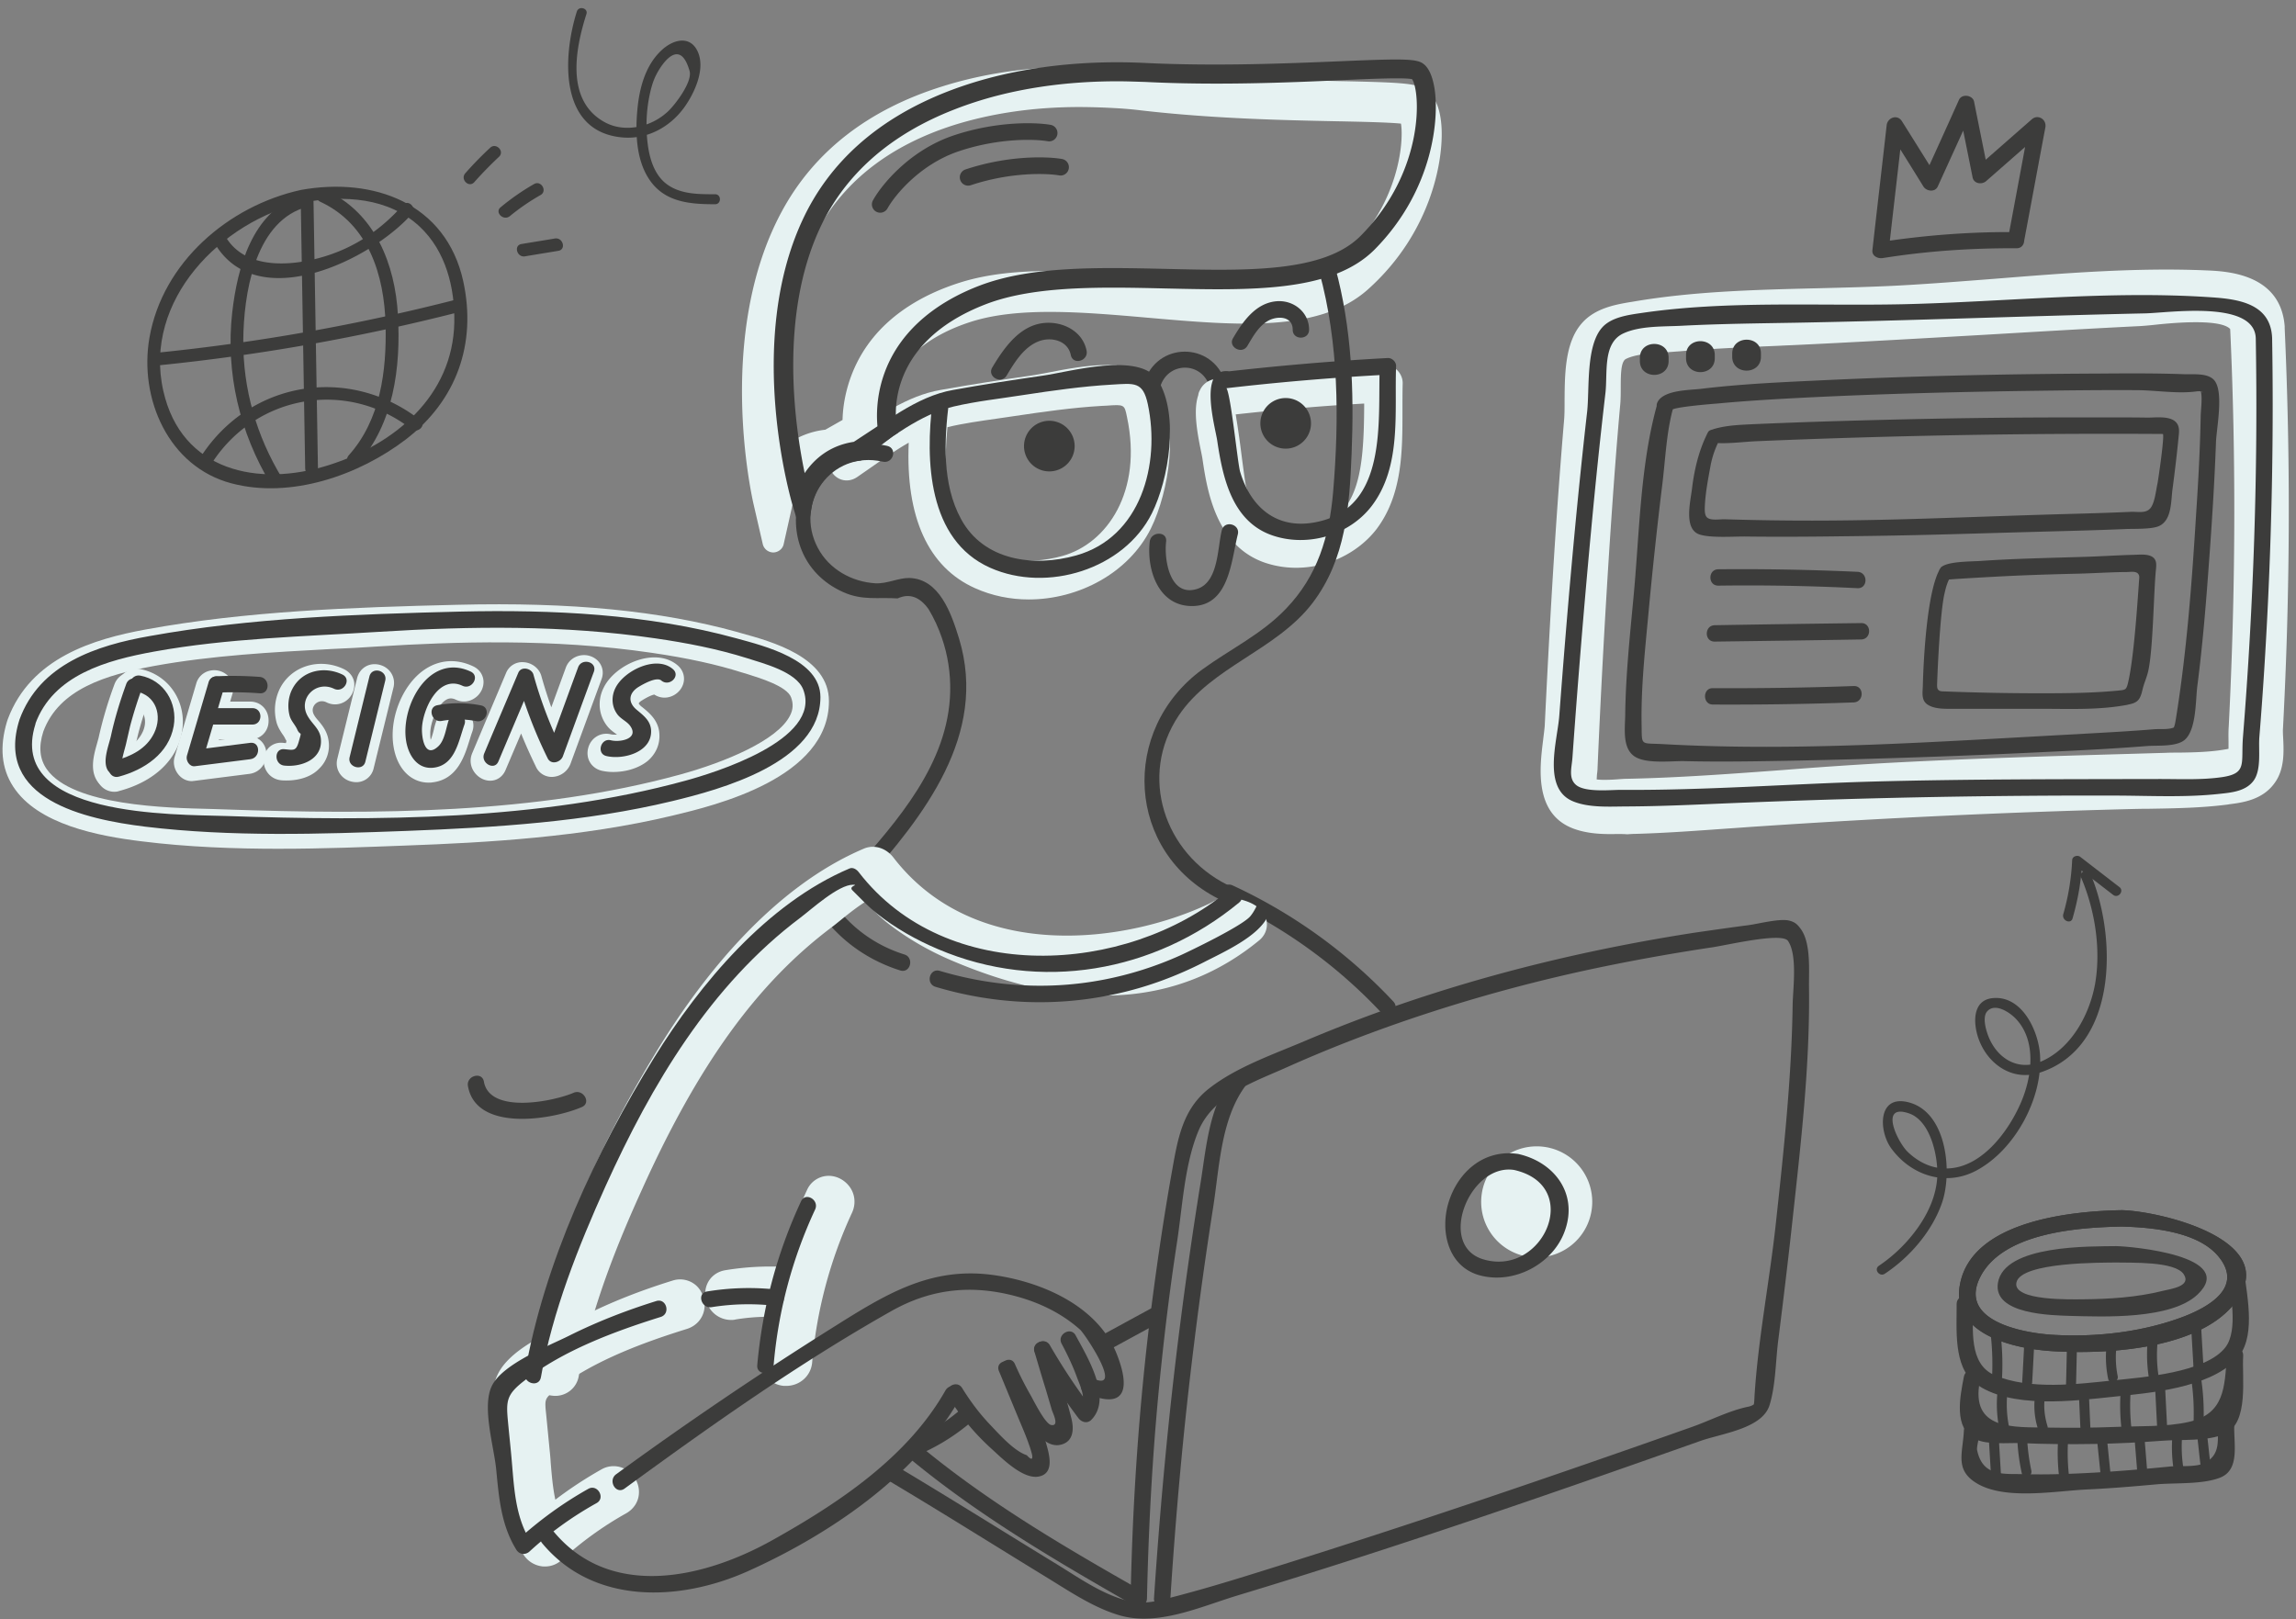 <svg width="207" height="146" fill="none" xmlns="http://www.w3.org/2000/svg"><rect width="100%" height="100%" fill="#808080" stroke="none"/><path d="M202.815 29.615c.537 11.987.48 23.994-.134 35.962-.115 2.416.499 3.28-1.745 3.682-1.822.326-3.759.288-5.601.345-8.63.25-17.261.48-25.873.96-7.557.421-15.133 1.227-22.689 1.38-.959.02-3.242.345-4.066-.364-.71-.595-.403-1.554-.365-2.436.288-6.847.671-13.713 1.113-20.56.268-4.124.575-8.248.939-12.371.173-1.842-.383-4.508 1.477-5.428 1.515-.748 3.664-.71 5.313-.844 3.376-.269 6.77-.403 10.146-.556 10.51-.48 21.002-1.19 31.512-1.726 2.033-.077 9.743-1.477 9.973 1.956.058.94 1.535.92 1.477-.038-.192-2.993-2.915-3.395-5.447-3.51-9.225-.403-18.662.92-27.868 1.4-7.748.402-15.88.096-23.552 1.438-1.17.211-2.705.441-3.529 1.4-1.458 1.707-.978 5.582-1.151 7.653-.786 9.149-1.304 18.317-1.745 27.484-.115 2.283-1.362 6.598 1.457 7.653 1.496.575 3.433.364 4.987.326 3.663-.115 7.327-.422 10.971-.671a799.576 799.576 0 0 1 33.238-1.554c2.992-.076 6.061 0 9.014-.403 1.074-.134 2.379-.287 3.05-1.246.709-1.017.364-2.82.422-3.99.211-3.989.345-7.998.441-11.987.173-7.998.057-15.996-.288-23.974-.038-.96-1.515-.92-1.477.019z" fill="#E6F2F2"/><path d="M145.181 75.205c-1.113 0-2.263-.096-3.337-.498-3.549-1.343-3.031-5.486-2.724-7.96.058-.518.134-1.016.153-1.4.537-11.124 1.075-19.62 1.746-27.542.038-.46.038-1.074.038-1.707.019-2.301.019-5.159 1.515-6.904 1.189-1.4 3.05-1.726 4.412-1.957l.134-.019c5.524-.959 11.258-1.093 16.801-1.227 2.302-.058 4.68-.115 6.962-.23 2.992-.154 6.08-.403 9.072-.633 6.214-.5 12.659-1.017 18.95-.748 1.841.076 6.713.287 7.077 5.044v.172c.364 8.037.46 16.13.288 24.052-.077 3.95-.23 7.997-.441 12.044-.02.23 0 .557.019.902.057 1.227.115 2.762-.748 3.97-1.094 1.573-2.935 1.803-4.143 1.956l-.096.02c-2.359.306-4.756.345-7.077.383-.71 0-1.42.02-2.129.038-10.587.269-21.75.787-33.162 1.554-.92.058-1.841.134-2.761.192-2.705.192-5.505.403-8.286.48-.23 0-.48.018-.729.038-.441-.039-.978-.02-1.534-.02zm-1.228-4.929c.537.077 1.573.02 1.995-.019.288-.02.537-.038.748-.038 4.737-.096 9.571-.46 14.25-.806a389.93 389.93 0 0 1 8.363-.575c7.556-.422 15.209-.652 22.632-.863l3.298-.096c.403-.02.806-.02 1.209-.02 1.4-.018 2.857-.057 4.162-.287.134-.02.23-.038.307-.058v-.556c0-.403-.02-.882.019-1.457.613-12.045.671-24.09.134-35.77 0-.077-.019-.077-.077-.135-1.055-.882-5.37-.46-6.77-.306-.537.057-.997.095-1.343.115-4.679.23-9.436.517-14.039.786-5.716.326-11.642.671-17.473.94-.575.019-1.131.057-1.707.076-2.762.116-5.6.25-8.381.48-.345.02-.71.057-1.074.077-1.266.076-2.705.153-3.606.594-.441.211-.479 1.228-.479 2.532 0 .499 0 1.017-.039 1.515-.326 3.568-.614 7.48-.94 12.333a926.071 926.071 0 0 0-1.112 20.503c0 .23-.038.46-.058.652 0 .096-.019.249-.019.383z" fill="#E6F2F2"/><path d="M203.372 30.48c.211 11.987-.192 23.993-1.151 35.942-.192 2.417.403 3.299-1.861 3.644-1.841.269-3.759.173-5.619.173-8.631.019-17.262 0-25.893.23-7.556.211-15.151.806-22.727.748-.959 0-3.242.25-4.047-.46-.691-.614-.365-1.573-.307-2.455a920.89 920.89 0 0 1 1.688-20.522c.383-4.124.805-8.229 1.285-12.333.211-1.841-.269-4.526 1.63-5.39 1.534-.709 3.682-.594 5.332-.69 3.375-.172 6.77-.21 10.146-.268 10.51-.192 21.021-.614 31.55-.844 2.091-.039 9.839-1.228 9.974 2.225.038.94 1.515.959 1.476 0-.115-2.992-2.819-3.491-5.331-3.664-9.207-.652-18.681.403-27.907.614-7.767.173-15.88-.345-23.591.786-1.17.173-2.723.365-3.567 1.305-1.496 1.668-1.132 5.562-1.362 7.614-1.035 9.11-1.822 18.259-2.512 27.427-.173 2.263-1.554 6.54 1.246 7.69 1.477.614 3.414.461 4.968.461 3.663-.02 7.327-.23 10.99-.364a769.359 769.359 0 0 1 33.257-.614c2.992.019 6.042.172 9.034-.154 1.093-.115 2.378-.23 3.088-1.17.748-.997.441-2.819.537-3.97.326-3.99.575-7.978.767-11.968.383-7.978.518-15.976.383-23.974-.019-.978-1.496-.978-1.476-.02z" fill="#3C3C3B"/><path d="M149.42 36.406c-1.573 5.543-1.612 11.949-2.168 17.645-.326 3.471-.69 6.962-.729 10.453-.019 1.227-.287 3.05.94 3.759 1.074.614 3.222.345 4.373.364 3.222.077 6.425.02 9.647-.038a787.217 787.217 0 0 0 23.323-.806c2.915-.134 5.85-.287 8.765-.517.901-.077 2.666.096 3.414-.576 1.036-.92.959-3.548 1.112-4.776.48-3.701.787-7.441 1.055-11.162.269-3.606.499-7.23.633-10.856.038-1.227.71-4.468-.115-5.562-.575-.748-1.956-.556-2.781-.594-2.57-.096-5.159-.077-7.749-.058-8.611.038-17.223.23-25.834.652-3.338.154-6.675.326-9.993.73-.997.114-3.261.095-3.855 1.15-.46.825.825 1.573 1.285.748.134-.25 3.299-.518 4.066-.576 2.647-.249 5.294-.402 7.94-.537 6.886-.345 13.79-.517 20.676-.613 3.049-.039 6.118-.077 9.187-.058 1.707 0 3.702.345 5.389.115.863-.115.576.384.365-.23.249.71.038 1.86.038 2.59-.057 2.876-.211 5.734-.403 8.592-.383 6.233-.844 12.467-1.841 18.642-.038.192-.096.633-.23.787-.077.096.46-.326.115-.115-.441.249-1.343.153-1.822.191-2.302.192-4.622.307-6.924.442-12.351.652-24.991 1.591-37.362.901-2.09-.115-1.898.21-1.937-1.803-.057-3.299.307-6.636.614-9.935.364-3.932.786-7.864 1.266-11.776.268-2.206.364-4.623.959-6.77.268-.921-1.151-1.324-1.419-.403z" fill="#3C3C3B"/><path d="M153.984 38.976c-.805 1.573-1.227 3.318-1.438 5.083-.135 1.15-.787 3.682.709 4.142.978.307 2.954.173 4.009.173 2.934.038 5.888.02 8.822-.02 7.116-.076 10.377-.21 17.473-.402 2.666-.077 5.351-.134 8.017-.25.825-.038 2.436.04 3.107-.287 1.151-.556 1.036-2.301 1.189-3.356.211-1.592.403-3.203.556-4.795.039-.346.058-.71-.115-1.017-.46-.805-1.898-.594-2.666-.594-1.323-.02-2.646-.02-3.951-.02-2.646 0-5.274 0-7.921.02-5.274.038-10.548.153-15.823.306-2.647.077-5.274.173-7.902.288-1.17.058-2.359.096-3.49.422-.384.115-.844.441-.653.787.096.191.135.421.346.44 1.285.173 2.8-.057 4.085-.114a753.69 753.69 0 0 1 36.652-.653c.192 0-.403 4.105-.479 4.47-.135.613-.231 1.649-.595 2.167-.403.556-1.112.364-1.784.383-2.109.096-4.219.154-6.329.211-11.297.326-18.988.806-30.304.46-.441-.019-1.4.173-1.668-.249-.135-.21-.135-.499-.135-.748.039-1.285.288-2.55.518-3.817.211-1.112.556-1.88 1.055-2.838.249-.46-1.055-.652-1.285-.192zM174.928 51.25a1.038 1.038 0 0 0-.134.25c-1.074 2.148-1.381 7.978-1.438 10.357-.02.594-.154 1.285.422 1.668.632.422 1.572.384 2.301.384H184c2.494 0 5.044.115 7.499-.307.135-.02.25-.038.384-.077.269-.057.537-.115.767-.288.365-.287.441-.786.556-1.227.135-.499.346-.959.461-1.458.46-1.956.498-7.25.709-9.225.02-.211.039-.422 0-.633-.172-.825-1.304-.69-1.918-.671-1.591.038-3.183.153-4.775.192-3.05.095-6.119.153-9.149.364-.921.057-2.992.038-3.529.575-.422.422.077 1.266.441 1.132.173-.058 3.74-.25 4.431-.288 2.416-.134 4.833-.21 7.249-.268 1.017-.02 2.053-.077 3.069-.115a43 43 0 0 1 1.573-.039c.307 0 .844-.115 1.036.211.076.115.076.269.057.422-.153 2.13-.498 7.5-1.055 9.552-.038.115-.076.249-.172.345-.115.096-.269.115-.403.134-2.417.25-4.853.269-7.269.269-2.935 0-5.869-.058-8.784-.173-.154 0-.326-.02-.422-.134-.115-.115-.115-.288-.115-.46.057-1.67.287-6.598.671-8.228.134-.614.307-1.228.69-1.727.154-.191.326-.48.154-.652-.058-.057-.154-.076-.23-.096-.326-.076-.691-.115-.94.115-.019.039-.039.058-.058.096zM154.924 52.804c4.181-.057 8.362.02 12.543.23.959.039.959-1.438 0-1.476a227.97 227.97 0 0 0-12.543-.23c-.959 0-.959 1.495 0 1.476zM154.598 57.849c4.392-.058 8.784-.116 13.196-.192.959-.02.959-1.496 0-1.477-4.393.057-8.785.115-13.196.192-.959.019-.959 1.496 0 1.477zM154.425 63.525c4.239.019 8.478-.038 12.697-.192.959-.038.959-1.515 0-1.477-4.239.154-8.458.211-12.697.192-.939-.02-.939 1.477 0 1.477zM181.775 20.927c-4.181-.038-8.304.288-12.428.921.307.23.633.48.94.71.422-3.76.863-7.5 1.285-11.259-.461.115-.921.25-1.381.365a557.706 557.706 0 0 1 3.222 5.16c.269.421 1.036.536 1.285 0l3.222-7.078-1.362-.173c.422 2.148.864 4.296 1.285 6.425.116.576.844.672 1.228.326l5.14-4.507c-.403-.25-.825-.48-1.227-.729-.652 3.453-1.285 6.905-1.938 10.357-.172.94 1.247 1.324 1.42.403.652-3.452 1.285-6.904 1.937-10.357.134-.729-.671-1.227-1.228-.729l-5.14 4.508c.403.115.825.21 1.228.326-.422-2.149-.863-4.297-1.285-6.426-.115-.594-1.093-.748-1.362-.172-1.055 2.359-2.129 4.718-3.203 7.077h1.285c-1.074-1.707-2.148-3.433-3.222-5.14-.422-.671-1.304-.326-1.381.364-.422 3.76-.863 7.5-1.285 11.259-.058.537.518.786.94.71 3.989-.634 7.978-.902 12.025-.883.959.038.959-1.458 0-1.458zM169.922 114.85c2.264-1.496 4.297-3.855 5.179-6.445.92-2.742.422-8.055-2.954-8.995-2.877-.805-2.8 2.551-1.63 4.143 1.803 2.455 4.91 3.452 7.653 1.995 3.471-1.842 6.003-6.502 5.753-10.415-.134-2.148-1.591-5.37-4.238-5.14-1.995.173-1.784 2.532-1.209 3.913.883 2.148 3.012 3.548 5.332 2.838 7.212-2.244 7.039-12.37 4.661-17.952-.23-.537-1.074-.192-.844.326 1.247 2.915 1.803 6.445 1.266 9.57-.499 2.82-2.206 5.966-5.006 7.078-2.033.806-3.874-.403-4.622-2.34-.211-.537-.556-1.707-.115-2.225.69-.805 1.994.039 2.57.633 1.937 1.995 1.477 5.313.46 7.634-1.208 2.762-3.874 6.291-7.307 5.849-1.094-.134-2.072-.69-2.858-1.438-.921-.863-2.647-4.43.096-3.491 1.956.672 2.627 3.894 2.551 5.677-.077 1.65-.767 3.223-1.707 4.565a13.666 13.666 0 0 1-3.548 3.491c-.499.326.038 1.036.517.729z" fill="#3C3C3B"/><path d="M186.858 82.8c.48-1.668.786-3.375.863-5.12-.249.096-.479.192-.729.288 1.17.901 2.359 1.822 3.529 2.723.461.345 1.017-.364.557-.71-1.17-.901-2.359-1.822-3.529-2.723-.25-.192-.71-.058-.729.288a20.999 20.999 0 0 1-.806 4.89c-.134.576.691.921.844.365z" fill="#3C3C3B"/><path d="M1.564 65.27c-2.282 7.193 5.907 8.977 11.316 9.648 7.806.94 15.766.671 23.591.383 7.998-.306 16.13-.805 23.936-2.685 4.296-1.035 13.368-3.452 13.368-9.378 0-3.376-5.044-4.603-7.556-5.294-8.018-2.206-16.668-2.608-24.934-2.417-9.225.23-18.873.557-27.983 2.206-4.814.844-9.916 2.532-11.738 7.538-.326.901 1.113 1.285 1.42.402 1.61-4.45 6.501-5.773 10.72-6.54 6.675-1.208 13.56-1.362 20.312-1.784 8.305-.517 16.629-.613 24.895.595 2.781.403 5.562.94 8.247 1.784 1.42.46 4.43 1.208 5.064 2.82 1.764 4.564-8.152 7.556-10.626 8.227-13.157 3.606-27.848 3.644-41.39 3.184-4.717-.154-19.85.115-17.203-8.286.287-.92-1.151-1.323-1.439-.402z" fill="#E6F2F2"/><path d="M25.232 76.53c-4.105 0-8.324-.154-12.467-.672-3.913-.48-9.379-1.515-11.584-4.949-1.055-1.63-1.228-3.586-.557-5.83.02-.038.02-.077.039-.115.019-.038.019-.077.038-.115 2.072-5.543 7.73-7.23 12.448-8.094 9.014-1.65 18.45-1.995 28.117-2.225 10.261-.25 18.259.537 25.202 2.455l.326.096c2.78.767 7.94 2.167 7.94 6.137 0 6.944-10.242 9.398-14.097 10.32-8.19 1.956-16.743 2.435-24.128 2.704-3.567.134-7.365.287-11.277.287zM3.904 65.96c-.441 1.381-.326 2.494.326 3.414 2.34 3.28 10.78 3.472 14.845 3.568.422.019.825.019 1.15.038 13.657.48 28.099.422 41.103-3.145 4.047-1.113 8.784-3.088 9.896-5.313.288-.556.307-1.074.096-1.65-.383-.997-2.78-1.726-3.931-2.09-.192-.058-.365-.115-.518-.154-2.244-.71-4.814-1.285-8.094-1.764-8.995-1.324-17.914-.998-24.703-.576-1.4.096-2.82.173-4.2.23-5.294.288-10.78.576-16.016 1.535-4.315.805-8.535 2.071-9.954 5.907z" fill="#E6F2F2"/><path d="M11.192 62.05c-.556 1.533-1.035 3.087-1.38 4.679-.192.863-.787 2.282-.288 3.107.23.364.633.422 1.016.269.039-.02.077-.039.115-.039.288-.115.422-.556.346-.844 0-.038-.02-.057-.02-.096-.268-.92-1.707-.517-1.419.403 0 .038.02.058.02.096.114-.288.23-.556.344-.844-.038.02-.076.038-.115.038.346.096.672.173 1.017.269-.096-.153.326-1.477.364-1.726l.346-1.496c.306-1.17.67-2.302 1.074-3.433.345-.883-1.094-1.266-1.42-.384z" fill="#E6F2F2"/><path d="M10.157 71.159a1.687 1.687 0 0 1-1.439-.806c-.614-1.016-.25-2.32.02-3.28.057-.21.114-.402.153-.556a36.224 36.224 0 0 1 1.42-4.794c.21-.595.709-.998 1.303-1.113a1.81 1.81 0 0 1 1.669.575c.364.442.46 1.017.25 1.573a38.564 38.564 0 0 0-1.056 3.337c-.115.48-.23.96-.345 1.458-.019.096-.057.211-.115.422-.038.154-.134.441-.192.69.02.058.039.116.058.192l.019.096c.211.69-.096 1.669-.882 1.995l-.115.038c-.23.115-.499.173-.748.173zm1.553-8.919l.384.135-.384-.135zm-.518-.191l.48.172-.48-.172z" fill="#E6F2F2"/><path d="M10.521 70.41c2.282-.613 4.507-2.07 4.948-4.564.365-2.09-.882-4.143-3.01-4.546-.94-.172-1.324 1.247-.404 1.42 1.822.345 2.417 2.186 1.65 3.759-.69 1.438-2.11 2.11-3.587 2.512-.92.23-.518 1.669.403 1.42z" fill="#E6F2F2"/><path d="M10.31 71.39c-.748 0-1.4-.5-1.61-1.267-.25-.94.248-1.822 1.169-2.071 1.554-.422 2.513-1.055 2.973-2.014.287-.575.307-1.19.077-1.669-.192-.383-.537-.633-1.036-.728a1.593 1.593 0 0 1-1.285-1.9c.192-.977 1.074-1.591 2.033-1.419 2.59.5 4.239 2.973 3.778 5.658-.44 2.532-2.493 4.488-5.638 5.332a1.289 1.289 0 0 1-.46.077zM18.615 61.896c-.652 2.206-1.304 4.411-1.956 6.636-.115.422.23.998.71.94l5.005-.633c.94-.115.94-1.592 0-1.477l-5.006.633c.23.307.48.633.71.94.652-2.206 1.304-4.411 1.956-6.636.288-.92-1.15-1.324-1.42-.403z" fill="#E6F2F2"/><path d="M17.291 70.43c-.46 0-.882-.211-1.189-.575-.383-.46-.518-1.055-.364-1.592l1.956-6.636a1.633 1.633 0 0 1 1.209-1.151 1.77 1.77 0 0 1 1.687.498c.403.422.537 1.017.365 1.592l-1.228 4.162 2.513-.326c.901-.115 1.65.48 1.764 1.362.115.863-.44 1.88-1.534 2.014l-4.987.633c-.057 0-.115.019-.192.019z" fill="#E6F2F2"/><path d="M18.538 65.712h4.028c.959 0 .959-1.477 0-1.477h-4.028c-.959 0-.959 1.477 0 1.477z" fill="#E6F2F2"/><path d="M22.547 66.671h-4.028c-.959 0-1.669-.729-1.669-1.707 0-.978.73-1.707 1.669-1.707h4.028c.959 0 1.668.729 1.668 1.707.02.978-.71 1.707-1.668 1.707zM30.679 61.206c-1.63-.787-3.663-.384-4.527 1.323-.364.71-.44 1.611-.23 2.397.134.48.499.806.69 1.247.288.633.442-.02.135 1.074-.25.882-.46.767-1.304.69-.94-.095-.94 1.382 0 1.477 1.477.154 3.433-.517 3.299-2.359-.058-.901-.73-1.323-1.151-2.033-.998-1.592.671-3.337 2.34-2.531.863.402 1.61-.864.748-1.285z" fill="#E6F2F2"/><path d="M25.846 70.372c-.173 0-.326 0-.5-.019-1.092-.115-1.648-1.074-1.572-1.937.096-.92.844-1.534 1.745-1.438l.192.019h.077v-.02l.038-.172c-.038-.077-.096-.154-.134-.25a2.785 2.785 0 0 0-.23-.364c-.173-.268-.384-.575-.518-1.016a4.394 4.394 0 0 1 .288-3.088c1.035-2.053 3.586-2.82 5.792-1.746.537.269.882.748.92 1.305a1.806 1.806 0 0 1-.786 1.572 1.702 1.702 0 0 1-1.707.115c-.46-.23-.843-.057-1.055.173-.115.134-.364.499-.057.997.096.173.23.326.384.499.383.46.843 1.036.92 1.956a2.86 2.86 0 0 1-.844 2.321c-.767.825-1.956 1.093-2.953 1.093zm1.956-3.299l-.058.23-.057.192c-.039.154-.096.288-.134.422.21-.21.287-.46.268-.786-.02-.038-.02-.058-.02-.058zM33.115 61.377c-.595 2.417-1.19 4.853-1.784 7.27-.23.92 1.208 1.323 1.42.402.594-2.417 1.188-4.852 1.783-7.269.25-.94-1.19-1.343-1.42-.403z" fill="#E6F2F2"/><path d="M32.117 70.526c-.134 0-.287-.02-.44-.057-.94-.23-1.497-1.132-1.267-2.053l1.784-7.269c.23-.92 1.093-1.438 2.014-1.208.94.23 1.496 1.132 1.266 2.052l-1.784 7.27a1.597 1.597 0 0 1-1.573 1.265zM42.244 60.936c-3.702-1.726-6.31 3.011-5.83 6.195.191 1.285.977 2.627 2.454 2.474 1.976-.211 2.283-2.417 2.82-3.913.307-.901-1.113-1.285-1.42-.402-.249.728-.364 1.86-.959 2.397-1.227 1.132-1.495-.863-1.457-1.669.077-1.65 1.458-4.833 3.663-3.797.844.383 1.592-.882.729-1.285z" fill="#E6F2F2"/><path d="M38.638 70.564c-1.61 0-2.857-1.285-3.164-3.298-.384-2.436.748-5.352 2.608-6.752 1.362-1.016 2.973-1.189 4.565-.44.537.248.882.709.94 1.284.057.595-.25 1.228-.768 1.573a1.694 1.694 0 0 1-1.726.153c-.326-.153-.594-.153-.882.02-.767.46-1.38 1.937-1.42 2.953 0 .211 0 .441.04.652.114-.268.21-.633.287-.94.057-.268.134-.537.23-.786.21-.594.69-.997 1.285-1.112.614-.115 1.266.096 1.669.556.383.441.48 1.016.268 1.573-.077.21-.153.46-.23.71-.441 1.419-1.093 3.586-3.376 3.835-.096.02-.21.02-.326.02zM44.737 69.049c1.017-2.417 2.052-4.833 3.07-7.27-.461-.057-.902-.114-1.363-.172a41.4 41.4 0 0 0 2.743 7.154c.307.614 1.15.365 1.362-.172.94-2.551 1.86-5.102 2.8-7.634.326-.901-1.093-1.285-1.42-.403-.94 2.551-1.86 5.102-2.8 7.634l1.362-.173a38.888 38.888 0 0 1-2.589-6.809c-.154-.556-1.093-.786-1.362-.172-1.016 2.416-2.052 4.833-3.069 7.269-.383.863.902 1.61 1.266.748z" fill="#E6F2F2"/><path d="M44.2 70.392c-.21 0-.422-.039-.652-.135-.805-.345-1.4-1.323-.978-2.34l3.069-7.269a1.56 1.56 0 0 1 1.572-.94c.748.04 1.4.557 1.592 1.228.269.978.576 1.918.902 2.839l1.304-3.568c.211-.594.71-.997 1.324-1.112.613-.115 1.265.115 1.649.575.364.441.46 1.017.25 1.573l-2.801 7.634a1.84 1.84 0 0 1-1.592 1.17 1.556 1.556 0 0 1-1.515-.902c-.48-.997-.94-1.995-1.343-3.011l-1.38 3.241c-.25.652-.806 1.017-1.4 1.017zM60.465 60.706c-1.496-1.266-4.373.134-5.16 1.688-.402.786-.364 1.726.192 2.435.307.384.806.595 1.093.96.902 1.189-.844 1.553-1.707 1.342-.92-.23-1.323 1.208-.402 1.42 1.515.364 4.142-.346 4.027-2.34-.057-.844-.671-1.305-1.266-1.803-.843-.672-.786-1.535.173-2.11.384-.23 1.592-.92 2.014-.556.729.613 1.784-.422 1.036-1.036z" fill="#E6F2F2"/><path d="M55.305 69.605a4.73 4.73 0 0 1-1.074-.115c-.92-.23-1.438-1.093-1.208-2.014.23-.94 1.131-1.496 2.052-1.266.173.039.365.039.556.02l-.172-.115c-.23-.173-.518-.384-.748-.69-.748-.98-.863-2.302-.269-3.453.614-1.228 2.13-2.302 3.683-2.609 1.15-.23 2.205-.019 2.953.614.71.595.787 1.573.192 2.283-.594.69-1.553.843-2.282.364-.192.038-.576.192-1.093.518-.23.134-.307.25-.307.287 0 .02.057.115.23.269l.057.038c.633.518 1.516 1.209 1.573 2.455.058.94-.326 1.803-1.074 2.436-.844.671-2.014.978-3.069.978z" fill="#E6F2F2"/><path d="M19.535 62.451a32.695 32.695 0 0 1 3.875.058c.959.076.94-1.4 0-1.477a32.575 32.575 0 0 0-3.875-.058c-.959.039-.959 1.535 0 1.477zM39.827 65.002a8.565 8.565 0 0 1 3.127.019c.94.173 1.323-1.247.402-1.42a10.327 10.327 0 0 0-3.912-.018c-.94.172-.537 1.591.383 1.419z" fill="#3C3C3B"/><path d="M1.756 64.887c-2.282 7.192 5.907 8.976 11.316 9.647 7.806.94 15.765.672 23.59.384 7.999-.307 16.13-.806 23.937-2.685 4.296-1.036 13.368-3.453 13.368-9.379 0-3.376-5.044-4.603-7.557-5.294-8.017-2.205-16.667-2.608-24.933-2.416-9.226.23-18.873.556-27.983 2.206-4.814.843-9.916 2.531-11.738 7.537-.326.901 1.112 1.285 1.42.403 1.61-4.45 6.501-5.773 10.72-6.54 6.675-1.209 13.56-1.362 20.312-1.784 8.305-.518 16.628-.614 24.895.594 2.78.403 5.562.94 8.247 1.784 1.42.46 4.43 1.209 5.063 2.82 1.765 4.564-8.15 7.556-10.625 8.228-13.157 3.605-27.849 3.644-41.39 3.183-4.718-.153-19.85.115-17.204-8.285.288-.92-1.15-1.324-1.438-.403z" fill="#3C3C3B"/><path d="M11.384 61.665c-.556 1.534-1.036 3.087-1.38 4.68-.193.862-.787 2.282-.289 3.106.23.365.633.422 1.017.269.038-.02.077-.038.115-.038.288-.115.422-.557.345-.844 0-.039-.019-.058-.019-.096-.268-.92-1.707-.518-1.42.403 0 .038.02.057.02.096.115-.288.23-.557.345-.844a.273.273 0 0 1-.115.038c.345.096.671.173 1.017.269-.096-.154.326-1.477.364-1.727l.345-1.496c.307-1.17.672-2.301 1.074-3.433.346-.882-1.093-1.266-1.419-.383z" fill="#3C3C3B"/><path d="M10.713 70.027c2.282-.614 4.507-2.072 4.948-4.565.365-2.09-.882-4.143-3.011-4.545-.94-.173-1.323 1.246-.403 1.419 1.822.345 2.417 2.186 1.65 3.76-.69 1.438-2.11 2.109-3.587 2.512-.92.23-.518 1.668.403 1.419zM18.807 61.51c-.652 2.207-1.304 4.412-1.957 6.637-.115.422.23.997.71.94l5.006-.633c.94-.115.94-1.592 0-1.477l-5.006.633c.23.307.48.633.71.94.652-2.206 1.304-4.412 1.956-6.636.288-.921-1.15-1.324-1.42-.403z" fill="#3C3C3B"/><path d="M18.73 65.328h4.028c.959 0 .959-1.477 0-1.477H18.73c-.959 0-.959 1.477 0 1.477zM30.87 60.82c-1.63-.786-3.663-.383-4.526 1.324-.364.71-.44 1.61-.23 2.397.134.48.499.806.69 1.247.288.633.442-.02.135 1.074-.25.882-.46.767-1.304.69-.94-.096-.94 1.381 0 1.477 1.476.154 3.433-.518 3.298-2.359-.057-.901-.728-1.323-1.15-2.033-.998-1.592.671-3.337 2.34-2.532.863.403 1.61-.863.748-1.285zM33.306 60.994c-.594 2.416-1.189 4.852-1.783 7.269-.23.92 1.208 1.323 1.419.402.594-2.416 1.19-4.852 1.784-7.269.249-.94-1.19-1.342-1.42-.402zM42.436 60.553c-3.702-1.726-6.31 3.01-5.83 6.195.191 1.285.977 2.627 2.454 2.474 1.976-.211 2.283-2.417 2.82-3.913.306-.901-1.113-1.285-1.42-.403-.249.73-.364 1.86-.959 2.398-1.227 1.132-1.496-.863-1.457-1.669.077-1.65 1.457-4.833 3.663-3.797.844.383 1.592-.883.729-1.285zM44.93 68.665c1.016-2.417 2.051-4.834 3.068-7.27-.46-.057-.901-.114-1.362-.172a41.397 41.397 0 0 0 2.743 7.154c.307.614 1.15.365 1.362-.172.94-2.551 1.86-5.102 2.8-7.634.326-.901-1.093-1.285-1.42-.403-.94 2.551-1.86 5.102-2.8 7.634l1.362-.173a38.903 38.903 0 0 1-2.59-6.809c-.153-.556-1.092-.786-1.36-.172-1.017 2.416-2.053 4.833-3.07 7.269-.383.863.902 1.61 1.266.748zM60.656 60.322c-1.496-1.266-4.373.134-5.159 1.688-.403.786-.364 1.726.192 2.436.307.383.805.594 1.093.959.902 1.189-.844 1.553-1.707 1.342-.92-.23-1.323 1.209-.403 1.42 1.516.364 4.143-.346 4.028-2.34-.058-.844-.671-1.305-1.266-1.803-.844-.672-.786-1.535.173-2.11.383-.23 1.592-.92 2.014-.556.728.614 1.783-.422 1.035-1.036zM191.308 109.115c-4.45.076-13.483.92-14.596 6.655-.901 4.622 5.064 5.869 8.382 6.061 4.699.287 12.754-.135 16.149-4.047 5.025-5.85-6.368-8.573-9.935-8.669-.959-.019-.959 1.457 0 1.477 2.685.076 6.962.441 8.784 2.8 2.148 2.742-1.074 4.488-3.203 5.312-3.682 1.401-7.883 1.88-11.795 1.65-2.609-.154-8.554-1.208-6.579-5.179 2.033-4.085 8.995-4.507 12.793-4.583.959 0 .959-1.496 0-1.477z" fill="#3C3C3B"/><path d="M190.789 112.356c-2.263.038-10.107-.154-10.663 3.318-.461 2.858 4.89 2.915 6.521 2.973 2.992.077 9.091.345 11.488-1.937 3.625-3.472-5.984-4.335-7.346-4.354-.959-.019-.959 1.458 0 1.477 1.305.038 5.332-.135 6.1 1.074.69 1.074-1.17 1.304-1.88 1.477-2.359.594-4.852.748-7.269.767-.921 0-6.31.172-5.946-1.515.403-1.88 7.883-1.784 8.995-1.803.94-.019.959-1.496 0-1.477z" fill="#3C3C3B"/><path d="M176.405 117.573c.019 2.206-.326 5.639 1.649 7.135 3.146 2.378 8.976 1.592 12.505 1.227 3.318-.345 8.459-.767 11.009-3.318 1.88-1.86 1.036-5.581.768-7.921-.115-.94-1.592-.94-1.477 0 .211 1.841.959 5.217-.211 6.77-1.765 2.321-7.576 2.724-10.089 2.992-3.26.346-7.576.883-10.721-.46-2.378-1.016-1.937-4.162-1.956-6.406 0-.959-1.477-.959-1.477-.019z" fill="#3C3C3B"/><path d="M177.057 124.132c-.345 1.803-.959 4.661 1.055 5.639 1.093.518 2.915.307 4.047.345 2.225.096 4.469.115 6.693.077 2.034-.038 4.047-.134 6.08-.288 1.669-.134 4.124.077 5.658-.633 2.206-.997 1.516-5.121 1.65-7.019.057-.959-1.419-.94-1.477 0-.192 2.838-.211 5.216-3.395 5.945-2.09.48-4.545.365-6.674.461-2.033.076-4.047.095-6.08.057-3.05-.057-6.982.269-6.118-4.181.172-.94-1.266-1.343-1.439-.403z" fill="#3C3C3B"/><path d="M177.057 129.004c-.096 2.071-.901 3.625 1.362 4.852 2.589 1.381 6.943.576 9.705.442 2.09-.096 4.181-.269 6.271-.461 1.726-.153 4.124.019 5.735-.594 1.841-.71 1.247-3.011 1.304-4.738.039-.959-1.438-.959-1.477 0-.038 1.343.269 2.609-1.17 3.395-.748.403-2.301.249-3.126.326-2.301.23-4.603.422-6.905.556-2.09.115-4.2.192-6.29.135-1.746-.058-3.721.287-4.22-2.187-.057-.249.269-1.496.288-1.745.038-.94-1.439-.94-1.477.019zM179.493 120.469a23.83 23.83 0 0 1 .096 3.874c-.039.576.863.576.901 0 .077-1.285.038-2.57-.096-3.874-.057-.575-.959-.575-.901 0zM182.523 120.795c-.077 1.285-.134 2.57-.211 3.855-.038.575.863.575.902 0 .076-1.285.134-2.57.211-3.855.038-.576-.863-.576-.902 0zM186.359 121.121c-.038 1.285-.058 2.57-.096 3.855-.019.575.882.575.901 0 .039-1.285.058-2.57.096-3.855 0-.576-.901-.576-.901 0zM189.907 121.447a9.549 9.549 0 0 0 .154 2.858c.115.576.978.326.863-.23a8.477 8.477 0 0 1-.115-2.608c.057-.595-.844-.595-.902-.02zM193.609 121.121a13.32 13.32 0 0 0 .115 3.03c.077.576.94.326.863-.23a12.33 12.33 0 0 1-.077-2.781c.039-.595-.863-.595-.901-.019zM197.56 119.836c.058 1.131.134 2.244.192 3.375.038.576.94.576.901 0-.057-1.131-.134-2.244-.192-3.375-.019-.576-.92-.576-.901 0z" fill="#3C3C3B"/><path d="M180.107 125.302a11.176 11.176 0 0 0 .249 3.989c.134.557.997.327.863-.23a10.349 10.349 0 0 1-.211-3.759c.077-.575-.825-.575-.901 0zM183.501 125.667a6.73 6.73 0 0 0 .23 3.145c.173.556 1.036.307.863-.23-.268-.882-.364-1.765-.23-2.666.096-.575-.767-.825-.863-.249zM187.414 125.456c.057 1.132.096 2.263.153 3.395.019.575.921.575.902 0-.058-1.132-.096-2.263-.154-3.395-.038-.575-.94-.575-.901 0zM191.192 125.456a18.107 18.107 0 0 0 .077 3.376c.077.575.978.575.901 0a18.059 18.059 0 0 1-.076-3.376c.038-.575-.863-.575-.902 0zM194.299 125.13l.173 3.394c.019.576.921.576.901 0l-.172-3.394c-.019-.576-.921-.576-.902 0zM197.522 124.133c.211 1.304.287 2.589.249 3.912-.019.576.882.576.901 0 .039-1.4-.057-2.781-.287-4.143-.096-.594-.959-.345-.863.231zM179.301 129.636l.23 3.875c.039.575.94.575.902 0l-.231-3.875c-.038-.575-.939-.575-.901 0zM181.871 129.636c.038 1.074.173 2.129.403 3.184.115.576.997.326.863-.23a19.198 19.198 0 0 1-.384-2.954c0-.575-.901-.575-.882 0zM185.553 129.809c-.076 1.19-.038 2.36.116 3.549.076.575.978.575.901 0a18.275 18.275 0 0 1-.115-3.549c.038-.575-.863-.575-.902 0zM189.044 129.637l.345 3.375c.058.576.959.576.902 0l-.345-3.375c-.058-.557-.959-.576-.902 0zM192.439 129.636l.288 3.549c.038.575.939.575.901 0l-.288-3.549c-.038-.575-.939-.575-.901 0zM195.853 129.484a13.115 13.115 0 0 0 .115 3.011c.096.575.959.326.863-.23a12.243 12.243 0 0 1-.096-2.781c.077-.576-.825-.576-.882 0zM198.059 129.158c.115.959.211 1.937.326 2.896.057.575.959.575.901 0-.115-.959-.211-1.937-.326-2.896-.077-.557-.978-.576-.901 0zM191.308 109.115c-4.45.076-13.483.92-14.596 6.655-.901 4.622 5.064 5.869 8.382 6.061 4.699.287 12.754-.135 16.149-4.047 5.025-5.85-6.368-8.573-9.935-8.669-.959-.019-.959 1.457 0 1.477 2.685.076 6.962.441 8.784 2.8 2.148 2.742-1.074 4.488-3.203 5.312-3.682 1.401-7.883 1.88-11.795 1.65-2.609-.154-8.554-1.208-6.579-5.179 2.033-4.085 8.995-4.507 12.793-4.583.959 0 .959-1.496 0-1.477z" fill="#3C3C3B"/><path d="M69.71 48.853l-.845-3.663c-.134-.614-3.375-14.922 2.494-25.72 2.78-5.102 7.422-8.727 13.828-10.76 6.675-2.11 13.464-1.937 18.01-1.42 6.348.73 12.735.864 17.395.96 4.987.115 6.656.172 7.327.575.575.326.921 1.113 1.055 2.34.288 2.724-.671 9.187-6.31 14.193-4.066 3.625-11.335 2.992-19.026 2.301-5.773-.517-11.757-1.035-16.245.365-9.629 2.992-8.785 10.453-8.746 10.76l.076.575-.498.288-3.03 1.726-.211.019c-3.625.211-4.431 3.625-4.47 3.778l-.805 3.683zm30.782-40.066c-4.162-.269-9.532-.096-14.806 1.572-5.965 1.9-10.28 5.236-12.831 9.935-4.124 7.596-3.414 17.358-2.782 21.923.94-1.228 2.417-2.34 4.604-2.532l2.224-1.266c-.019-.863.058-2.57.825-4.469 1.822-4.469 5.984-6.598 9.149-7.576 4.814-1.496 10.951-.959 16.897-.422 7.307.652 14.212 1.247 17.722-1.88 6.214-5.542 6.157-12.734 5.485-13.77-.671-.211-3.625-.269-6.463-.326-4.699-.096-11.124-.23-17.569-.978a62.539 62.539 0 0 0-2.455-.211z" fill="#E6F2F2"/><path d="M69.71 49.812a.98.98 0 0 1-.94-.748l-.844-3.663c-.135-.614-3.453-15.287 2.589-26.392 2.896-5.331 7.73-9.11 14.385-11.2 6.827-2.168 13.77-1.995 18.393-1.458 6.31.71 12.677.844 17.319.959 5.619.115 6.924.192 7.787.69.863.5 1.381 1.535 1.534 3.088.307 2.897-.71 9.744-6.617 15.018-4.373 3.893-11.834 3.241-19.736 2.55-5.696-.498-11.565-1.016-15.88.308-8.88 2.762-8.113 9.436-8.075 9.724l.077.575a.943.943 0 0 1-.48.96l-.498.287-3.03 1.726a.822.822 0 0 1-.423.115l-.21.02c-2.897.172-3.568 2.914-3.587 3.03l-.825 3.682c-.096.422-.499.729-.94.729zm-.308-6.905c.115.767.23 1.343.307 1.688.135-.441.365-.94.671-1.438a1.016 1.016 0 0 1-.536.019 1.14 1.14 0 0 1-.442-.269zM97.328 9.65c-4.105 0-7.902.556-11.335 1.63-5.716 1.822-9.84 5.006-12.275 9.475-1.592 2.915-3.97 9.206-2.896 19.41a7.282 7.282 0 0 1 3.586-1.42l1.554-.882c.019-1.017.21-2.57.901-4.277 1.957-4.833 6.387-7.077 9.763-8.132 4.986-1.554 11.239-.998 17.261-.46 7.097.633 13.81 1.208 17.013-1.63 5.255-4.68 5.677-10.588 5.408-12.218-1.112-.115-3.74-.173-5.735-.211h-.019c-4.718-.096-11.162-.23-17.645-.978a34.729 34.729 0 0 0-2.436-.211 59.8 59.8 0 0 0-3.145-.096z" fill="#E6F2F2"/><path d="M27.112 17.13c-6.521 1.438-12.448 6.52-13.637 13.31-.96 5.504 1.726 11.642 7.384 13.138 5.332 1.42 11.489-.71 15.746-3.97 4.546-3.49 6.387-8.612 5.16-14.25-1.554-7.059-8.113-9.418-14.653-8.229-.73.135-.422 1.247.306 1.113 3.606-.652 7.596-.441 10.415 2.186 2.359 2.206 3.184 5.505 3.126 8.65-.134 6.617-5.37 10.99-11.354 12.87-6.31 1.994-13.253.556-14.883-6.713-1.842-8.151 5.216-15.325 12.696-16.993.73-.154.422-1.266-.306-1.113z" fill="#3C3C3B"/><path d="M27.016 17.628c-4.277 1.477-5.62 6.502-6.08 10.549-.614 5.428.671 10.836 3.49 15.497.384.633 1.381.057.998-.575-2.302-3.779-3.53-8.037-3.49-12.467.037-3.99.977-10.376 5.389-11.872.69-.25.383-1.362-.307-1.132z" fill="#3C3C3B"/><path d="M27.112 17.955l.402 24.3c.02.748 1.17.748 1.151 0l-.403-24.3c0-.748-1.15-.748-1.15 0zM28.857 18.185c4.373 2.014 5.792 6.617 5.907 11.124.096 4.143-.46 8.554-3.318 11.738-.499.556.326 1.361.805.805 3.242-3.625 3.894-8.726 3.626-13.425-.25-4.584-2.053-9.207-6.445-11.24-.652-.306-1.246.69-.575.998z" fill="#3C3C3B"/><path d="M14.357 32.934a183.544 183.544 0 0 0 26.947-4.776c.71-.192.422-1.305-.306-1.113a181.939 181.939 0 0 1-26.641 4.738c-.729.076-.729 1.227 0 1.15zM19.325 21.886c3.816 6.598 14.135 1.554 17.798-2.589.499-.556-.326-1.38-.805-.806-1.86 2.11-4.143 3.702-6.847 4.565-2.973.96-7.346 1.362-9.149-1.745-.364-.652-1.362-.077-.997.575zM19.19 41.622c4.028-6.06 12.122-7.422 17.895-2.934.575.441 1.4-.364.805-.806-6.367-4.967-15.228-3.586-19.697 3.165-.422.614.575 1.19.997.575zM42.762 16.42a35.771 35.771 0 0 1 2.225-2.282c.537-.499-.269-1.324-.806-.806a31.262 31.262 0 0 0-2.224 2.282c-.5.557.325 1.362.805.806zM45.965 19.489a19.577 19.577 0 0 1 2.762-1.899c.652-.364.057-1.362-.576-.997a21.144 21.144 0 0 0-3.01 2.09c-.576.46.248 1.266.824.806zM47.327 23.114c.997-.173 1.994-.326 3.01-.499.73-.115.423-1.227-.306-1.112-.997.172-1.995.326-3.011.498-.729.115-.422 1.228.307 1.113zM147.847 32.263v.288c0 1.668 2.589 1.668 2.589 0v-.288c0-1.669-2.589-1.669-2.589 0zM152.009 32.013v.288c0 1.669 2.589 1.669 2.589 0v-.288c0-1.668-2.589-1.668-2.589 0zM156.171 31.879v.288c0 1.668 2.589 1.668 2.589 0v-.288c.019-1.669-2.589-1.669-2.589 0zM52.007 1.038c-1.266 3.99-1.67 10.856 4.123 11.355 2.206.191 4.258-.921 5.543-2.686.901-1.246 1.899-3.356 1.285-4.929-.614-1.553-2.09-1.304-3.184-.364-1.592 1.38-2.148 3.567-2.32 5.581-.192 2.168-.077 4.795 1.361 6.56 1.4 1.726 3.587 1.86 5.658 1.86.576 0 .576-.901 0-.901-1.553 0-3.299.019-4.565-1.075-1.17-1.035-1.495-2.8-1.591-4.277-.077-1.189 0-2.416.249-3.586.134-.652.326-1.343.652-1.937.422-.806 2.071-3.357 2.954-.23.268.978-1.304 3.03-1.937 3.625-1.516 1.438-3.97 2.013-5.831.92-3.433-1.995-2.513-6.617-1.534-9.686.172-.537-.69-.767-.863-.23zM42.187 97.915c.728 4.2 7.633 3.049 10.28 1.898.863-.383.115-1.649-.748-1.285-1.765.768-7.576 1.976-8.094-1.016-.173-.92-1.592-.518-1.438.403z" fill="#3C3C3B"/><path d="M76.71 42.255c2.532-1.726 5.313-3.95 8.305-4.641 2.052-.48 4.2-.71 6.271-1.036 2.647-.403 5.313-.786 7.998-.94 2.014-.115 2.8-.307 3.242 1.765 1.15 5.408-.633 12.006-6.464 13.636-3.817 1.074-8.343.48-10.376-3.28-1.726-3.164-1.515-7.115-1.093-10.567.115-.94-1.362-.921-1.477 0-.652 5.236-.441 12.447 5.198 14.96 5.12 2.282 12.063.134 14.576-4.91 1.515-3.03 2.493-8.861.556-11.987-1.611-2.628-8.036-.748-10.414-.422-2.685.383-5.39.805-8.056 1.285-3.299.575-6.272 2.992-8.995 4.852-.805.556-.057 1.822.729 1.285z" fill="#E6F2F2"/><path d="M92.744 54.05c-1.65 0-3.299-.326-4.833-1.016-4.22-1.88-6.272-6.387-5.984-13.12-1.19.672-2.34 1.497-3.472 2.283-.403.288-.805.556-1.189.825-.767.518-1.745.345-2.263-.441-.556-.806-.365-1.88.422-2.417.422-.287.824-.575 1.266-.882 2.397-1.688 5.101-3.606 8.112-4.124 2.897-.517 5.543-.92 8.094-1.285.403-.057.92-.153 1.535-.268 3.241-.633 8.151-1.592 9.839 1.131 1.246 2.034 1.304 4.719 1.151 6.617-.192 2.244-.825 4.603-1.669 6.31-1.995 3.99-6.483 6.387-11.01 6.387zm-7.327-15.535c-.287 2.992-.287 6.214 1.113 8.803 1.88 3.472 6.175 3.683 9.283 2.8 3.97-1.112 7.23-5.773 5.792-12.524-.23-1.131-.23-1.131-1.86-1.016-.135 0-.27.019-.403.019-2.666.153-5.332.537-7.902.92-.518.077-1.036.154-1.573.23-1.477.212-3.011.423-4.45.768z" fill="#E6F2F2"/><path d="M77.669 41.296c2.531-1.726 5.312-3.95 8.304-4.641 2.053-.48 4.2-.71 6.272-1.036 2.647-.403 5.313-.786 7.998-.94 2.014-.115 2.8-.306 3.241 1.765 1.151 5.408-.633 12.006-6.463 13.637-3.817 1.074-8.343.48-10.376-3.28-1.727-3.165-1.516-7.116-1.094-10.568.115-.94-1.361-.92-1.476 0-.653 5.236-.442 12.448 5.197 14.96 5.121 2.282 12.064.134 14.577-4.91 1.515-3.03 2.493-8.86.556-11.987-1.611-2.628-8.036-.748-10.415-.422-2.685.383-5.39.805-8.055 1.285-3.299.575-6.272 2.992-8.995 4.852-.806.556-.058 1.822.729 1.285z" fill="#3C3C3B"/><path d="M104.597 34.89c.671-2.282 3.721-2.34 4.45-.057.287.901 1.707.518 1.419-.403-1.17-3.663-6.214-3.625-7.308.077-.268.92 1.17 1.304 1.439.384z" fill="#3C3C3B"/><path d="M109.68 36.597a232.524 232.524 0 0 1 15.075-1.285c-.25-.25-.499-.499-.748-.73-.173 4.968.767 12.794-5.792 14.04-3.472.672-5.831-1.323-6.79-4.545-.249-.844-.882-7.538-1.304-7.615.94.154 1.323-1.285.383-1.438-2.896-.48-1.361 4.872-1.15 6.214.498 3.376 1.342 7.327 4.986 8.573 3.146 1.075 6.905 0 8.938-2.646 2.723-3.568 2.052-8.44 2.206-12.62.019-.384-.365-.748-.748-.73-5.045.27-10.07.71-15.076 1.286-.939.115-.939 1.61.02 1.496z" fill="#E6F2F2"/><path d="M116.852 51.193a8.768 8.768 0 0 1-2.819-.46c-4.45-1.535-5.217-6.617-5.62-9.34-.019-.154-.076-.423-.134-.71-.383-1.86-.69-3.74-.249-5.045.019-.153.057-.287.134-.422a1.78 1.78 0 0 1 1.093-.978c.307-.134.71-.21 1.209-.172 4.718-.538 9.494-.94 14.231-1.19.46-.019.901.154 1.247.48.345.326.537.786.517 1.247-.019.786-.019 1.61-.019 2.455 0 3.548.019 7.575-2.378 10.702-1.707 2.167-4.45 3.433-7.212 3.433zm-5.447-13.828c.039.191.058.383.096.594.154.959.326 2.206.461 3.299.134 1.016.307 2.301.364 2.55 1.208 4.086 4.085 4.182 5.677 3.875 4.565-.882 4.949-5.313 4.987-11.009v-.288c-3.836.211-7.729.556-11.585.978z" fill="#E6F2F2"/><path d="M110.063 35.063a232.655 232.655 0 0 1 15.075-1.285c-.249-.25-.499-.499-.748-.73-.173 4.968.767 12.794-5.792 14.04-3.472.672-5.831-1.323-6.79-4.545-.249-.844-.882-7.538-1.304-7.614.94.153 1.323-1.285.384-1.439-2.896-.48-1.362 4.872-1.151 6.214.499 3.376 1.342 7.327 4.987 8.574 3.145 1.074 6.904 0 8.937-2.647 2.724-3.568 2.052-8.44 2.206-12.62.019-.384-.365-.748-.748-.73-5.044.27-10.069.71-15.075 1.286-.94.115-.94 1.61.019 1.496zM94.604 42.504a2.282 2.282 0 1 0 0-4.564 2.282 2.282 0 0 0 0 4.564z" fill="#3C3C3B"/><path d="M115.913 40.452a2.282 2.282 0 1 0 0-4.564 2.282 2.282 0 0 0 0 4.564zM90.75 33.874c.709-1.19 1.553-2.59 2.915-3.107 1.131-.422 2.608-.058 2.876 1.246.192.94 1.612.537 1.42-.402-.345-1.727-2.09-2.628-3.76-2.494-2.243.173-3.682 2.244-4.737 4.009-.498.824.787 1.553 1.285.748zM112.46 31.188c.48-.806.979-1.726 1.803-2.225.806-.498 2.283-.518 2.283.767 0 .96 1.477.94 1.477 0 0-1.572-1.381-2.685-2.916-2.57-1.899.154-3.049 1.822-3.932 3.318-.498.787.787 1.535 1.285.71z" fill="#3C3C3B"/><path d="M118.943 24.514c1.765 6.425 1.803 13.253 1.247 19.85-.345 4.01-1.4 7.558-4.239 10.511-2.186 2.302-5.025 3.644-7.557 5.486-7.441 5.447-6.885 16.475 1.496 20.694.844.422 1.592-.863.748-1.285-5.658-2.838-8.017-9.781-4.373-15.247 2.954-4.412 8.785-5.87 12.064-10.146 3.012-3.951 3.338-8.708 3.529-13.503.231-5.658.02-11.277-1.476-16.763-.269-.92-1.688-.518-1.439.403zM79.99 40.203c-8.325-1.841-11.508 9.782-3.99 13.176 1.745.787 3.126.46 4.93.576 1.054-.48 1.975-.154 2.78.959.499.825.902 1.707 1.209 2.608.537 1.554.786 3.203.748 4.853-.154 6.463-4.776 11.68-8.842 16.245-.633.71.422 1.745 1.055 1.035 5.408-6.08 11.2-13.406 8.592-22.056-.71-2.32-1.784-5.409-4.488-5.485-.978-.02-2.014.537-3.069.479-2.129-.134-4.162-1.266-5.178-3.184-2.167-4.066 1.189-8.822 5.83-7.787.979.23 1.362-1.208.422-1.419z" fill="#3C3C3B"/><path d="M72.586 49.294l-1.093-3.606c-.173-.594-4.316-14.672.844-25.816 2.436-5.274 6.847-9.187 13.1-11.622 6.52-2.532 13.31-2.8 17.875-2.57 6.387.306 12.773.038 17.434-.154 4.968-.21 6.636-.25 7.365.096.595.288.997 1.055 1.208 2.282.461 2.705-.076 9.207-5.37 14.577-3.836 3.874-11.124 3.702-18.834 3.529-5.792-.134-11.796-.269-16.188 1.4-9.417 3.606-8.13 10.721-8.072 11.028l.115.576-.48.326-2.879 2.186-.192.02c-3.605.44-4.18 3.912-4.22 4.046l-.613 3.702zm28.156-41.965c-4.181 0-9.532.518-14.673 2.532-5.83 2.263-9.916 5.888-12.16 10.74-3.624 7.826-2.301 17.55-1.361 22.057.863-1.285 2.263-2.494 4.43-2.82l2.13-1.4c-.078-.863-.116-2.57.536-4.526 1.535-4.584 5.543-6.962 8.65-8.151 4.7-1.803 10.875-1.65 16.84-1.516 7.326.173 14.269.346 17.568-3.01 5.85-5.927 5.332-13.1 4.603-14.098-.69-.153-3.625-.038-6.482.096-4.699.211-11.124.48-17.588.154-.767-.02-1.592-.058-2.493-.058zM103.657 48.834c-.288 2.493.748 5.792 3.778 5.811 3.395.02 3.568-4.104 4.162-6.463.231-.92-1.189-1.305-1.438-.384-.403 1.573-.288 4.66-2.206 5.294-2.493.805-3.011-2.647-2.819-4.258.115-.96-1.362-.94-1.477 0zM110.389 81.112a45.464 45.464 0 0 1 14.193 10.242c.652.69 1.688-.364 1.036-1.054a46.695 46.695 0 0 0-14.5-10.472c-.844-.384-1.592.901-.729 1.284zM72.989 80.749c1.745 3.28 4.641 5.638 8.17 6.75.921.288 1.285-1.15.384-1.438-3.184-.997-5.735-3.145-7.288-6.08-.441-.824-1.707-.076-1.266.768z" fill="#3C3C3B"/><path d="M110.005 82.706c-8.381 4.143-22.785 5.773-30.668-4.45-.172-.23-.517-.48-.844-.326-7.441 3.165-13.444 10.357-17.587 17.032-5.236 8.439-9.954 18.565-11.661 28.462-.154.94 1.266 1.323 1.438.384 1.036-5.927 3.376-11.796 5.83-17.243 4.143-9.148 9.437-18.105 17.588-24.224.92-.69 3.414-2.972 4.738-2.953.556.019-.48.115-.058.518.729.71 1.381 1.438 2.187 2.071 1.668 1.323 3.567 2.397 5.523 3.222 9.187 3.913 18.451 4.66 26.085-1.63.728-.595-1.842-1.477-2.571-.863z" fill="#E6F2F2"/><path d="M50.05 125.859c-.134 0-.268-.019-.403-.038-1.304-.23-2.148-1.4-1.918-2.685 1.976-11.354 7.557-22.037 11.873-29 3.797-6.099 10.03-14.116 18.297-17.626.92-.383 1.975-.057 2.647.806 7.422 9.628 21.174 7.71 28.673 4.066.614-.403 1.477-.518 2.436-.326.441.096 1.515.364 2.129 1.112.671.825.556 1.938-.249 2.609-7.25 5.965-16.552 6.578-27.657 1.86-2.225-.94-4.2-2.11-5.888-3.433-.672-.537-1.228-1.093-1.765-1.65l-.23-.23c-.806.5-1.842 1.343-2.263 1.688-.288.23-.518.422-.73.576-6.712 5.044-12.006 12.332-17.107 23.629-2.11 4.641-4.642 10.76-5.716 16.859a2.142 2.142 0 0 1-2.129 1.783z" fill="#E6F2F2"/><path d="M61.097 116.921c-2.704.844-5.331 1.861-7.863 3.127-1.841.92-5.984 2.531-6.962 4.507-.94 1.899.192 5.523.383 7.576.25 2.551.441 5.006 1.822 7.23.269.422.806.48 1.17.154a31.601 31.601 0 0 1 6.061-4.373c.825-.46.077-1.745-.748-1.285-2.32 1.304-4.392 2.819-6.368 4.603.384.057.768.096 1.17.153-1.457-2.32-1.496-5.063-1.745-7.729-.096-1.055-.21-2.091-.307-3.145-.172-1.842-.115-2.398 1.496-3.645 3.49-2.723 8.113-4.43 12.275-5.734.92-.288.518-1.707-.384-1.439z" fill="#E6F2F2"/><path d="M49.13 141.241c-.096 0-.212 0-.307-.019a2.313 2.313 0 0 1-1.63-1.055c-1.535-2.436-1.784-5.044-2.034-7.557l-.038-.326c-.038-.479-.173-1.112-.288-1.783-.402-2.225-.863-4.757.058-6.617 1.055-2.129 4.239-3.606 6.56-4.68.421-.192.786-.364 1.093-.518 2.474-1.247 5.12-2.301 8.093-3.222a2.184 2.184 0 0 1 2.148.46c.595.556.863 1.439.69 2.244-.172.787-.747 1.4-1.534 1.65-3.682 1.15-8.343 2.8-11.795 5.466-1.055.825-1.055.825-.901 2.282l.306 3.146c.039.383.077.748.096 1.131.096 1.17.192 2.321.422 3.376a35.974 35.974 0 0 1 4.143-2.724 2.191 2.191 0 0 1 2.244.02c.71.421 1.17 1.227 1.15 2.033 0 .786-.44 1.496-1.15 1.898a31.126 31.126 0 0 0-5.773 4.162 2.175 2.175 0 0 1-1.553.633zM74.14 107.926c-2.187 4.699-3.491 9.628-3.951 14.787-.077.94 1.4.94 1.477 0a41.53 41.53 0 0 1 3.74-14.039c.402-.863-.864-1.611-1.266-.748z" fill="#E6F2F2"/><path d="M70.88 124.958h-.212c-1.247-.115-2.11-1.132-1.995-2.359a45.748 45.748 0 0 1 4.086-15.305 2.141 2.141 0 0 1 1.745-1.266c.806-.077 1.611.307 2.11.997.48.671.556 1.534.21 2.302a40.377 40.377 0 0 0-3.605 13.54c-.115 1.209-1.132 2.091-2.34 2.091z" fill="#E6F2F2"/><path d="M66.065 117.478a21.115 21.115 0 0 1 5.811-.115c.94.096.94-1.381 0-1.476-2.09-.231-4.142-.154-6.195.172-.959.134-.556 1.554.384 1.419z" fill="#E6F2F2"/><path d="M65.912 119.012c-1.132 0-2.11-.824-2.302-1.994-.192-1.228.575-2.302 1.803-2.494a24.801 24.801 0 0 1 6.617-.192c1.304.154 2.206 1.285 2.052 2.609-.134 1.227-1.17 2.052-2.397 1.918-1.88-.211-3.645-.173-5.39.115-.115.038-.25.038-.383.038z" fill="#E6F2F2"/><path d="M84.343 88.977c5.39 1.61 11.048 1.841 16.552.575 2.647-.594 5.198-1.553 7.614-2.78 1.707-.883 4.93-2.302 5.793-4.163a.787.787 0 0 0-.115-.901c-.058-.058-.096-.115-.154-.173-.652-.69-.575.211-1.323 1.093-.767.883-5.486 3.146-6.291 3.51a31.266 31.266 0 0 1-6.885 2.187c-4.949.959-9.974.652-14.807-.787-.92-.268-1.304 1.151-.384 1.439zM56.303 134.221c7.748-5.658 15.708-11.297 24.07-16.015 3.644-2.052 7.327-2.397 11.316-1.304 2.09.575 4.066 1.534 5.696 2.992.422.383 3.951 5.639 1.209 4.411-.863-.384-1.611.901-.748 1.285 3.663 1.63 4.085-.384 2.819-3.548-1.745-4.354-6.866-6.521-11.24-7.097-5.58-.728-9.627 1.784-14.23 4.68a339.884 339.884 0 0 0-19.66 13.311c-.748.575 0 1.841.768 1.285z" fill="#3C3C3B"/><path d="M110.658 80.365c-9.187 7.556-25.356 8.496-33.238-1.727-.173-.23-.518-.479-.844-.326-7.442 3.165-13.445 10.357-17.588 17.032-5.236 8.439-9.954 18.566-11.661 28.462-.154.94 1.266 1.324 1.438.384 1.036-5.927 3.376-11.795 5.83-17.242 4.144-9.15 9.437-18.106 17.589-24.224.92-.69 3.414-2.973 4.737-2.954.556.02-.48.115-.058.518.73.71 1.381 1.438 2.187 2.071 1.669 1.324 3.567 2.398 5.524 3.223 9.187 3.912 19.505 2.09 27.139-4.2.728-.576-.326-1.612-1.055-1.017z" fill="#3C3C3B"/><path d="M59.18 117.304c-2.705.844-5.332 1.861-7.864 3.127-1.841.92-5.984 2.531-6.962 4.507-.94 1.899.192 5.524.384 7.576.249 2.551.44 5.006 1.822 7.23.268.422.805.48 1.17.154a31.601 31.601 0 0 1 6.06-4.373c.825-.46.077-1.745-.748-1.285-2.32 1.304-4.392 2.819-6.367 4.603.383.058.767.096 1.17.153-1.458-2.32-1.496-5.063-1.746-7.729-.096-1.055-.21-2.09-.307-3.145-.172-1.842-.115-2.398 1.496-3.644 3.491-2.724 8.113-4.431 12.275-5.735.921-.288.518-1.707-.383-1.439zM72.222 108.309c-2.186 4.699-3.49 9.628-3.951 14.788-.077.94 1.4.94 1.477 0a41.534 41.534 0 0 1 3.74-14.04c.403-.863-.863-1.611-1.266-.748z" fill="#3C3C3B"/><path d="M64.147 117.861a21.076 21.076 0 0 1 5.812-.115c.94.096.94-1.381 0-1.477a23.054 23.054 0 0 0-6.195.173c-.96.134-.556 1.553.383 1.419zM48.9 139.169c4.622 5.543 12.351 5.236 18.45 2.532 7.25-3.241 15.19-8.554 19.18-15.593.48-.825-.806-1.573-1.285-.748-3.434 6.061-9.667 10.184-15.632 13.522-6.118 3.414-14.538 5.389-19.678-.767-.614-.729-1.65.345-1.036 1.054z" fill="#3C3C3B"/><path d="M85.494 125.935a21.384 21.384 0 0 0 3.798 4.603c.959.863 2.819 2.781 4.257 2.609 1.285-.173 1.17-1.4.94-2.359-.633-2.59-1.975-5.121-3.01-7.576-.365-.863-1.785-.48-1.42.402.614 1.477 1.227 2.973 1.841 4.45.307.729.614 1.439.863 2.167.115.307.211.633.288.94.076.46-.077.48-.48.039-1.15-.384-2.436-1.842-3.26-2.705-.978-1.016-1.822-2.148-2.57-3.356-.48-.787-1.746-.039-1.247.786z" fill="#3C3C3B"/><path d="M90.212 123.749c.767 1.745 1.688 3.395 2.82 4.929.594.806 1.515 1.88 2.647 1.573 1.112-.288 1.15-1.419.92-2.34-.537-2.167-1.285-4.296-1.918-6.444-.268-.902-1.688-.518-1.42.402.346 1.17.691 2.34 1.056 3.51.172.595.345 1.17.518 1.765.076.249.71 1.477-.058 1.342-.556-.096-1.592-2.224-1.88-2.723a29.08 29.08 0 0 1-1.4-2.781c-.383-.863-1.668-.096-1.285.767z" fill="#3C3C3B"/><path d="M93.357 122.042a59.023 59.023 0 0 0 3.875 5.83c.287.365.805.518 1.17.135 1.918-1.976-.403-5.697-1.42-7.595-.44-.844-1.726-.077-1.266.748.518.978.998 1.975 1.381 3.03.269.729.94 2.071.25 2.781.383.038.767.096 1.17.134a55.824 55.824 0 0 1-3.875-5.83c-.498-.806-1.764-.058-1.285.767zM86.472 127.202a16.541 16.541 0 0 1-4.181 2.589c-.863.364-.48 1.803.403 1.419a18.43 18.43 0 0 0 4.833-2.973c.729-.613-.326-1.649-1.055-1.035z" fill="#3C3C3B"/><path d="M138.545 113.373a5.006 5.006 0 1 0 0-10.013 5.006 5.006 0 0 0 0 10.013z" fill="#E6F2F2"/><path d="M99.763 121.832c1.573-.864 3.146-1.707 4.719-2.571.843-.46.076-1.726-.748-1.265-1.573.863-3.146 1.707-4.719 2.57-.844.441-.096 1.707.748 1.266z" fill="#3C3C3B"/><path d="M103.408 144.118c.153-7.077.556-14.135 1.304-21.155.383-3.663.844-7.307 1.4-10.932.499-3.242.671-7.02 1.937-10.069 1.343-3.223 5.044-4.412 8.017-5.754 3.299-1.477 6.675-2.8 10.089-3.99a145.895 145.895 0 0 1 19.064-5.197 183.85 183.85 0 0 1 9.187-1.611c1.381-.211 6.253-1.362 6.79-.576.882 1.266.441 4.373.422 5.812-.096 6.578-.806 13.157-1.516 19.678-.556 5.14-1.591 10.357-1.918 15.516-.019.288-.019.844-.153 1.113.364-.729.211-.231-.422-.116-1.707.346-3.471 1.266-5.121 1.842-12.639 4.469-25.336 8.803-38.129 12.792-2.743.864-5.485 1.707-8.266 2.436-1.42.365-2.724.787-4.162.48-2.378-.499-4.603-2.091-6.636-3.338-4.834-2.953-9.628-5.964-14.48-8.86-.826-.48-1.554.786-.749 1.285 4.872 2.896 9.647 5.907 14.48 8.861 1.995 1.227 4.086 2.627 6.349 3.298 3.452 1.036 7.346-.767 10.626-1.764 14.039-4.239 27.944-9.053 41.773-13.944 1.956-.69 5.619-1.112 6.252-3.26.556-1.822.537-4.028.787-5.907.441-3.491.863-6.982 1.246-10.492.767-7.039 1.611-14.173 1.515-21.27-.019-1.457.192-3.932-.728-5.217-.307-.422-.518-.633-1.036-.767-.844-.23-2.8.288-3.683.403-1.611.21-3.203.441-4.814.671-8.055 1.247-16.015 3.05-23.782 5.543a133.757 133.757 0 0 0-11.431 4.239c-2.839 1.208-6.138 2.34-8.593 4.258-2.378 1.84-2.838 4.507-3.337 7.326-.748 4.162-1.362 8.343-1.899 12.524-1.093 8.67-1.688 17.377-1.86 26.123-.019.978 1.457.978 1.477.019z" fill="#3C3C3B"/><path d="M110.945 97.281c-1.956 2.704-2.186 6.138-2.704 9.36a391.189 391.189 0 0 0-1.803 12.466c-1.074 8.305-1.841 16.648-2.397 24.991-.058.959 1.419.94 1.477 0 .498-7.691 1.189-15.382 2.148-23.034a378.255 378.255 0 0 1 1.707-12.198c.556-3.549.69-7.864 2.838-10.856.576-.748-.709-1.477-1.266-.729zM136.895 104.052c-3.068-.479-5.485 1.592-6.329 4.469-.729 2.551 0 5.677 2.819 6.463 3.127.863 6.713-1.054 7.73-4.104 1.131-3.299-.998-6.099-4.22-6.828-.92-.211-1.323 1.228-.383 1.438 6.233 1.42 2.646 9.609-2.724 8.075-4.296-1.208-1.304-8.707 2.724-8.075.939.135 1.323-1.285.383-1.438zM82.08 131.555c6.06 5.006 12.774 8.977 19.582 12.87.825.479 1.573-.806.748-1.285-6.712-3.817-13.31-7.71-19.294-12.639-.73-.595-1.765.46-1.036 1.054z" fill="#3C3C3B"/><path fill-rule="evenodd" clip-rule="evenodd" d="M94.459 12.735c-1.107-.194-4.361-.316-7.979.89-3.52 1.173-5.791 3.959-6.46 5.155a.75.75 0 1 1-1.31-.73c.8-1.432 3.333-4.527 7.296-5.849 3.865-1.288 7.372-1.178 8.711-.944a.75.75 0 1 1-.258 1.478z" fill="#3C3C3B"/><path fill-rule="evenodd" clip-rule="evenodd" d="M95.49 15.814c-1.107-.194-4.361-.316-7.979.89a.75.75 0 0 1-.474-1.423c3.865-1.289 7.372-1.179 8.711-.945a.75.75 0 0 1-.259 1.478z" fill="#3C3C3B"/></svg>